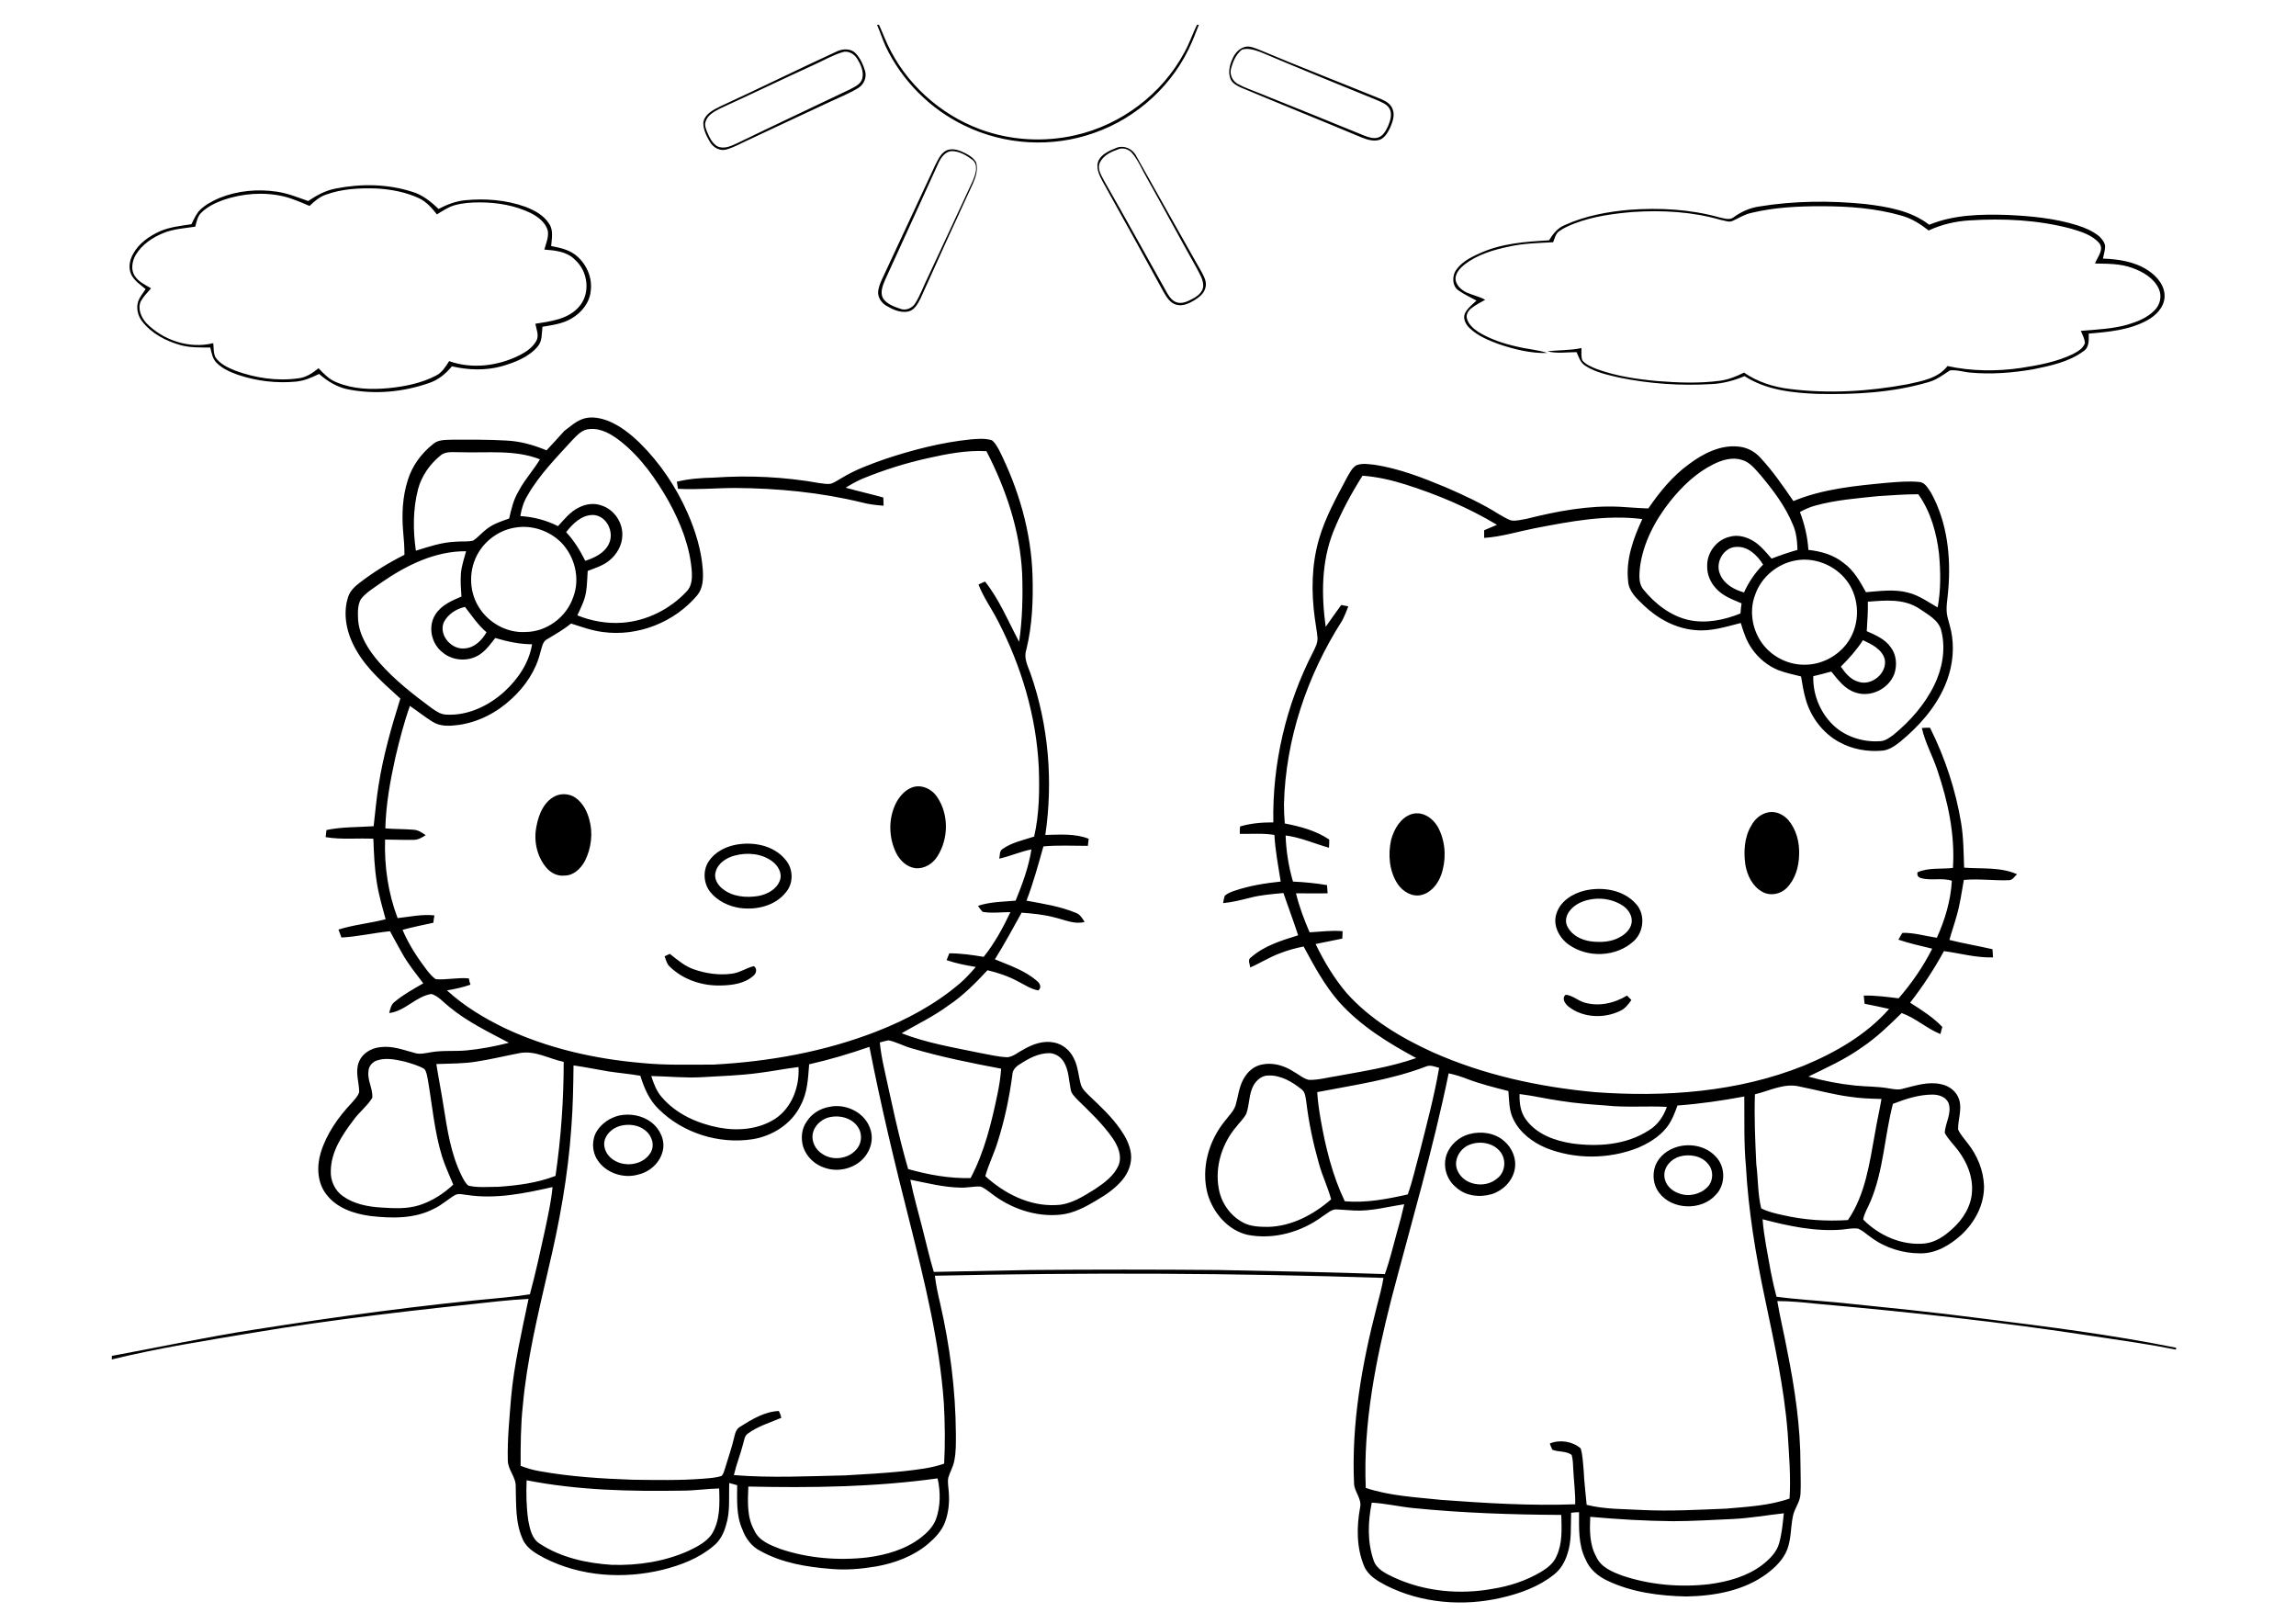 <?xml version="1.0" encoding="utf-8"?>
<!-- Generator: Adobe Illustrator 21.0.2, SVG Export Plug-In . SVG Version: 6.00 Build 0)  -->
<svg version="1.2" baseProfile="tiny" id="Layer_1" xmlns="http://www.w3.org/2000/svg" xmlns:xlink="http://www.w3.org/1999/xlink"
	 x="0px" y="0px" viewBox="0 0 841.9 595.3" overflow="scroll" xml:space="preserve">
<path d="M615.9,424c-3.1,0.9-5.9,3.8-5.6,7.3c0.2,3,2.6,5.3,5.3,6.2c3.6,1.4,7.9,0.4,10.5-2.3c2.2-2.2,2.3-6.2,0.2-8.5
	C623.9,423.7,619.5,423,615.9,424 M615.2,420.4c4.8-1.3,10.4-0.2,13.9,3.6c3.7,3.7,3.7,10.4,0,14.1c-5.3,5.9-16.1,5.5-20.8-0.9
	c-2.1-2.8-2.5-6.6-1.3-9.9C608.4,423.8,611.6,421.4,615.2,420.4 M538.8,419.7c-3.6,1.4-6.1,5.9-4.3,9.6c2.4,5.3,10.1,6.5,14.4,2.8
	c3.1-2.2,3.6-7.1,1.1-10C547.4,418.9,542.5,418.2,538.8,419.7 M538.7,415.8c4.3-1.2,9.4-0.5,12.8,2.5c3,2.5,4.7,6.6,3.9,10.5
	c-0.8,4.2-4.3,7.7-8.4,9c-4.5,1.3-9.7,0.7-13.2-2.6c-3.4-2.8-4.8-7.6-3.4-11.8C531.7,419.7,535,416.8,538.7,415.8 M227.7,412.7
	c-2.5,0.6-4.9,2.4-5.8,4.8c-0.8,2-0.2,4.4,1.2,6.1c3.8,4.6,12.2,4.3,15.4-0.9c1.7-2.7,0.6-6.3-1.8-8.2
	C234.2,412.4,230.7,412,227.7,412.7 M226.9,409c4.1-0.9,8.6-0.1,12,2.5c3.1,2.4,5.1,6.6,4.1,10.5c-1,4.3-4.7,7.6-8.9,8.6
	c-5.4,1.6-11.9-0.5-15-5.3c-2.1-3.1-2.2-7.5-0.2-10.7C220.7,411.8,223.7,409.8,226.9,409 M303.4,409.8c-2.6,0.9-4.9,3.1-5.4,5.9
	c-0.5,2.9,1.1,5.9,3.6,7.4c4,2.7,10.1,1.7,12.9-2.3c1.6-2.2,1.6-5.4,0.1-7.6C312.2,409.6,307.3,408.6,303.4,409.8 M304.1,405.8
	c5.8-1.3,12.6,1.8,14.8,7.5c1.4,3.3,0.8,7.1-1.2,10c-3.2,4.8-9.8,6.7-15.1,4.9c-3.7-1.1-6.9-4-8.1-7.8c-0.9-3-0.6-6.6,1.3-9.2
	C297.6,408.3,300.7,406.4,304.1,405.8 M574.1,364.7c2.4,0.2,4.2,1.9,6.4,2.7c5.4,1.8,11.3,0.5,16.1-2.4c0.5,0.5,1.1,1.1,1.6,1.6
	c-1.1,1.6-2.3,3.2-4.1,4c-5.9,2.9-13.7,2.6-19-1.6C573.9,368,572.5,366,574.1,364.7 M243.7,350.6c0.5-0.2,1.4-0.7,1.9-0.9
	c2.7,2.1,5.3,4.4,8.6,5.6c4.5,1.6,9.3,2.3,14,1.7c2.9-0.3,5.4-2.1,8.2-2.8c1.3,0.8,1,2.6-0.1,3.5c-3.2,2.9-7.7,3.5-11.9,3.6
	c-6.9,0.2-14-2.1-19-7.1C244.5,353.3,244.2,351.9,243.7,350.6 M584.2,329.6c-3.4,0.4-6.9,1.8-8.9,4.7c-1.1,1.6-1.5,3.7-0.5,5.5
	c1.6,3.1,5,4.8,8.4,5.3c3.7,0.5,7.8,0.3,11.1-1.7c1.9-1.1,3.7-2.9,4-5.2c0.3-2.4-1.1-4.6-3-6C592.1,330,588,329.1,584.2,329.6
	 M581.1,326.5c6.5-1.5,14.2-0.3,18.8,4.9c3.5,3.8,2.9,10.3-0.9,13.7c-6.4,5.8-16.8,6.2-23.8,1.2c-3.5-2.5-5.9-7.1-4.5-11.3
	C572.1,330.4,576.6,327.6,581.1,326.5 M269.3,313.7c-3,0.8-6.1,2.8-6.9,6c-0.7,2.3,0.7,4.7,2.5,6.1c3.6,3,8.7,3.4,13.1,2.7
	c3.3-0.6,6.8-2.4,8-5.8c0.9-2.6-0.7-5.3-2.8-6.9C279.3,312.9,274,312.4,269.3,313.7 M269.3,309.8c6.6-1.4,14.5,0,18.9,5.6
	c2.7,3.3,2.8,8.4,0,11.7c-3.9,5-10.8,6.6-16.8,5.8c-4.1-0.6-8.2-2.5-10.9-5.8c-2.6-3.2-2.9-8.1-0.5-11.5
	C262.1,312.5,265.7,310.6,269.3,309.8 M517.5,298.5c4.4-1.4,8.6,1.9,10.3,5.8c2.4,5.2,2.5,11.3,0.6,16.6c-1.2,3.2-3.6,6.3-7.1,7.2
	c-3.4,0.9-6.9-1.2-8.8-4c-3.1-4.7-3.6-10.8-2.4-16.2C511.2,303.9,513.5,299.9,517.5,298.5 M648.5,297.8c2.7-0.5,5.4,0.8,7.2,2.8
	c3,3.5,4.2,8.2,4,12.8c-0.1,4.4-1.4,9-4.6,12.2c-2.3,2.3-6.1,3-9,1.3c-3.5-2-5.4-5.9-6.1-9.8c-0.7-4.8-0.4-10.1,2.1-14.3
	C643.4,300.3,645.7,298.3,648.5,297.8 M204.2,291.6c2.3-0.8,5-0.5,7,1c2.6,1.9,4.1,4.9,4.9,7.9c1.4,5,0.7,10.5-1.6,15.1
	c-1.5,2.8-4.1,5.4-7.5,5.4c-2.5,0.3-4.9-0.9-6.5-2.7c-3.6-4.1-4.9-10-3.8-15.3C197.5,298.5,199.6,293.4,204.2,291.6 M334.4,288.7
	c3.5-1.3,7.4,0.6,9.3,3.6c4.3,6.4,4.1,15.3,0,21.7c-1.7,2.7-4.8,4.6-8,4.3c-3.2-0.4-5.7-2.8-7.1-5.6c-2.8-5.7-2.9-12.7,0-18.4
	C329.9,291.9,331.8,289.7,334.4,288.7 M635.4,556.9c-7.3,0.3-14.7,0.8-22,0.8c-10.1-0.1-20.2-0.7-30.3-1.6
	c-0.2,4.9-0.3,10.1,2.2,14.6c1.7,3.9,5.9,5.6,9.7,7c10.2,3.4,21.1,4.3,31.7,3.1c6.8-0.9,13.8-2.8,19.4-7c2.7-2.1,5.4-4.7,6.3-8.1
	c1-3.6,1.3-7.2,1.7-10.9C647.8,555.5,641.6,556.6,635.4,556.9 M503,550.9c-1.4,7-1.7,14.4,0.7,21.2c1.1,3.3,4.5,4.8,7.4,6.2
	c11.2,5.2,24.1,6.4,36.2,4.2c6.3-1,12.4-3,17.9-6.3c2.3-1.4,4.6-3.2,5.6-5.8c2.2-4.7,1.8-10,1.7-15c-18.1-0.1-36.2-0.7-54.2-2.5
	C513.2,552.4,508.2,551.2,503,550.9 M193.1,542.7c-0.2,4.9-0.1,9.8,0.6,14.7c0.6,3.1,1.3,6.8,4.3,8.6c7.8,5.1,17.2,7.1,26.3,7.7
	c9.6,0.3,19.4-1.2,28.1-5.1c3.1-1.5,6.4-3.1,8.5-6c3.2-5,3-11.2,2.8-16.9c-4.5,0.1-9,0.8-13.6,0.8
	C231.1,546.8,211.9,546.4,193.1,542.7 M274.4,545c-0.2,5.3-0.6,11,2.1,15.9c1.7,4,6,5.6,9.7,7c10.1,3.4,21.1,4.3,31.7,3.1
	c7-0.9,14.1-2.9,19.8-7.3c2.3-1.8,4.4-3.9,5.5-6.7c1.7-4.8,1.7-10.1,0.6-15C320.8,545.2,297.5,545.5,274.4,545 M694.1,404.7
	c-3.1,11.8-3.4,24.3-8.2,35.7c-0.9,2.2-2.3,4.3-2.7,6.7c5.8,5.9,14.2,9.6,22.5,8.8c3.9-0.4,7.3-2.7,10.1-5.3c4-3.5,7.1-8.5,7.3-13.9
	c0.3-5.4-1.8-10.5-5-14.8c-1.6-2.2-3.7-4.1-5-6.6c0.2-3.7,2.7-7.2,1.4-10.9c-1-2.3-3.6-3.1-5.9-3.1
	C703.6,401.3,698.7,402.9,694.1,404.7 M557.2,401.1c-0.1,3.2,0.3,6.6,2.3,9.3c3.9,5.4,10.5,7.8,16.9,8.8c9.5,1.3,19.9,0.6,28.2-4.8
	c3.2-1.9,5.4-5.1,6.6-8.6c-7.4-0.4-14.9,0.3-22.3-0.5c-5.6-0.4-11.1-0.8-16.7-1.7C567.2,402.9,562.2,401.7,557.2,401.1 M643.5,401.2
	c-0.3,8.5,0.1,17.1,0.5,25.6c0.7,5.4,0.5,10.9,1.8,16.2c2.5,1.3,5.3,1.9,8,2.5c7.8,1.8,15.9,2.3,23.8,1.8c6.4-9.3,7.9-20.8,9.9-31.7
	c0.7-4.3,1.7-8.5,2.4-12.7c-3.9-0.1-7.7-0.2-11.5-0.8c-6.2-0.8-12.2-2.5-18.3-3.7C654.4,396.9,648.9,399.9,643.5,401.2 M459.6,398
	c-1.7,3.2-1.4,6.9-2.6,10.3c-0.9,1.8-2.4,3.1-3.6,4.7c-5.3,6.2-8,14.7-6.5,22.8c0.9,5.2,4.2,9.9,8.9,12.4c2.8,1.5,6.1,1.6,9.2,1.6
	c8.6-0.2,16.7-4.5,23.1-10.1c-1.2-4.5-3.3-8.7-4.5-13.2c-2.1-7.4-3.7-14.9-4.6-22.5c-0.3-1.6-0.3-3.5-1.7-4.6
	c-3.5-2.8-7.7-5.3-12.3-5.1C462.7,394.3,460.7,396,459.6,398 M531.2,393.5c-5.7,27.7-13.7,54.9-20.9,82.3
	c-5.8,22.7-10.5,46.1-9.5,69.7c9,3,18.5,3.4,27.8,4.4c16.3,1.2,32.7,2.2,49,1.6c0.1-4.2-0.5-8.4-0.7-12.6c-0.1-1.9-0.1-3.7-0.6-5.5
	c-2-1.5-4.8-1-7.1-1.9c-0.3-0.8-0.7-1.5-0.9-2.3c3.7-1.5,8.3-0.8,11.3,1.8c0.8,2.6,0.8,5.3,1.1,8c0.2,4.3,0.7,8.5,1.1,12.7
	c6.7,1.7,13.6,1.5,20.4,1.9c10.3,0.5,20.6-0.1,30.8-0.5c7.8-0.7,15.8-1.1,23.2-3.7c0.5-8.1-0.2-16.1-0.7-24.2
	c-1.3-16.5-4.9-32.8-8.3-49c-3.4-16-6.1-32.3-7-48.6c-0.8-8.5-0.5-17.1-0.6-25.6c-8.1,1.5-16.2,2.7-24.5,3.3c-1,2.8-2.1,5.7-4,8.1
	c-2.8,3.5-6.7,5.8-10.7,7.5c-10.6,4.1-22.8,4.2-33.4,0c-5-2.1-9.7-5.6-12.1-10.6c-1.6-3.2-1.5-6.8-1.8-10.3
	c-5.1-1.3-10.3-2.6-15.3-4.5C535.8,394.7,533.5,394,531.2,393.5 M278,393.4c-6.7,0.9-13.5,1.1-20.3,1.5c-6.3,0.4-12.6-0.3-18.9-0.4
	c0.9,2.8,2,5.7,4,7.9c5.3,6.1,13,9.5,20.8,11c6.9,1.3,14.5,0.7,20.6-3.2c6.2-4.1,9-11.8,8.6-19C287.8,391.8,282.9,392.8,278,393.4
	 M522.9,391c-12.8,4.9-26.5,6.8-39.9,9.4c0.2,3.4,0.7,6.8,1.3,10.2c1.8,10.2,4.3,20.4,8.8,29.8c7.8,0.7,15.5-0.8,23.1-2.5
	c1.8-5,2.9-10.2,4.3-15.2c2.6-10.3,5.4-20.7,7.2-31.2C526.2,391.1,524.5,390.3,522.9,391 M138.5,388.7c-1.9,0.5-3.4,2.2-3.4,4.2
	c-0.4,3.3,1.7,6.3,1.4,9.6c-1.9,3.1-4.9,5.3-7,8.3c-4.1,5.4-8.1,11.5-8.2,18.4c-0.2,3.6,1.5,7.3,4.4,9.3c4,2.9,9.1,3.9,14,4.2
	c4.7,0.3,9.6,0.6,14.2-0.9c4.6-1.5,8.8-4.2,12.3-7.5c-1.4-3.4-3-6.8-4.1-10.3c-2.8-9.1-3.6-18.7-5.2-28.1c-0.3-1.3-0.4-2.9-1.3-4
	c-2.2-1.3-4.8-2-7.2-2.7C145.2,388.5,141.8,387.7,138.5,388.7 M373.9,390.2c-1.5,0.9-2.7,2.2-2.7,4c-1.1,8.2-2.8,16.3-5.3,24.2
	c-1.3,4.4-3.4,8.4-4.6,12.8c7,6.4,16.2,11.1,25.9,10.6c5.4-0.1,10-3.2,14.4-5.9c3.4-2.3,7-4.9,8.6-8.8c1.3-3.4-0.3-7-2.2-9.8
	c-3.7-5.3-8.4-9.7-13-14.2c-1-1.1-2.2-2.2-2.4-3.7c-0.7-3.4-0.7-7.2-2.6-10.2c-1.1-1.8-3.1-3-5.2-3.1
	C380.7,386.1,377.1,388.1,373.9,390.2 M174.7,389.2c-4.8,0.8-9.8,0.7-14.7,0.9c0.8,5.1,1.8,10.1,2.6,15.2c1.4,8.8,2.7,17.8,6.7,25.8
	c0.7,1.3,1.3,2.7,2.5,3.6c3.6,0.8,7.3,0.4,11,0.4c7.1-0.5,14.2-1.4,20.9-4c2-13.8,3-27.8,3-41.8c-5.4-1.1-10.5-4.3-16.2-3.2
	C185.2,387.1,180,388.4,174.7,389.2 M296.7,390.2c-0.4,5.1-0.6,10.4-3.1,15c-3.3,6.9-10.5,11.4-17.9,12.5
	c-12.2,1.8-25.3-2.3-34.1-11c-3.5-3.3-5.4-7.8-6.8-12.3c-3.9-0.7-7.8-1-11.7-1.6c-4.3-0.7-8.5-1.6-12.8-2.2
	c-0.1,7.6-0.2,15.1-0.8,22.7c-1.2,17.7-4.4,35.1-8.5,52.3c-3.8,16.5-7.8,33-9.3,49.8c-0.8,7.3-0.8,14.7-0.8,22
	c2.3,0.9,4.7,1.6,7.2,2c11.2,2,22.5,2.7,33.8,3.1c8.7,0.1,17.5,0.3,26.2-0.4c2.2-0.2,4.4-0.3,6.5-1c0.7-0.7,0.9-1.7,1.2-2.6
	c1.1-3.7,2.4-7.3,3.3-11.1c0.4-1.6,0.7-3.5,2.4-4.4c4.3-2.7,8.9-5.5,14.1-5.7c0.4,0.8,0.7,1.6,0.9,2.5c-4.2,1.8-8.7,3.1-12.3,5.8
	c-1.2,0.8-1.3,2.4-1.7,3.7c-1,3.9-2.5,7.6-3.4,11.5c13.6,1.1,27.3,0.4,40.9,0.1c7.1-0.4,14.1-0.8,21.1-1.5
	c5.1-0.6,10.3-1.1,15.1-2.8c0.4-7.3,0.3-14.7-0.1-22.1c-1.6-22.6-7.1-44.8-12.6-66.7c-5.4-21.2-10.5-42.5-14.7-64
	C311.6,386.3,304.2,388.5,296.7,390.2 M322.6,382.2c0.3,2.9,0.8,5.8,1.4,8.6c2.8,12.7,5.4,25.4,9,37.8c7.4,2.1,15.2,3.5,22.9,3.3
	c5.1-9.6,7.7-20.4,9.9-31c0.6-3,1.1-6,1.3-9.1c-11.1-2.1-22.1-4.3-32.9-7.5c-2.9-0.8-5.5-2.3-8.4-2.9
	C324.7,381.6,323.6,381.9,322.6,382.2 M683.1,234.7c-2.3,3.6-5.1,6.7-8.1,9.7c1.6,2.3,3.5,4.7,6.3,5.5c4.9,1.8,10.8-3.1,9.8-8.2
	C690.1,238,686.3,236.2,683.1,234.7 M162.7,228.2c-1.9,4.8,3,10.2,7.9,9.5c3.5-0.3,6.1-3,7.8-5.9c-3.1-2.6-5.4-6.1-7.9-9.3
	C167.3,223.2,164.2,225.2,162.7,228.2 M684.9,220.6c0.1,3.6-0.2,7.2-0.4,10.8c3.2,1.4,6.7,2.9,8.8,5.9c2.1,2.7,2.4,6.6,1.3,9.8
	c-2.1,5.5-8.7,8.7-14.2,6.8c-3.9-1.2-6.4-4.6-8.9-7.7c-2.2,0.6-4.4,1.2-6.6,1.7c-0.2,6.1,2.1,12.3,6.2,16.8c4.6,5.2,11.9,7.6,18.7,7
	c1.7-0.2,3.1-1.3,4.5-2.3c6.1-5,11.5-11.1,15-18.3c2.9-6,4.2-13,2.6-19.6c-0.8-4.1-5-6.2-8.2-8.4
	C698.1,219.4,691.2,220.1,684.9,220.6 M658.3,205.5c-6.6,1.2-12.5,6.1-14.7,12.5c-2.4,6.2-1,13.6,3.2,18.7c3.6,4.4,9.3,7.1,15,7
	c5.9,0,11.6-2.9,15.2-7.5c4.8-6.1,5.2-15.2,1.2-21.8C674.2,207.8,665.9,204,658.3,205.5 M139.8,213.6c-2.6,1.9-5.5,3.5-7.5,6.1
	c-1.2,2.2-1.1,4.9-1,7.4c0.4,6,3.9,11.3,7.7,15.7c5.7,6.5,12.5,11.8,19.4,16.9c1.6,1.1,3.3,2.3,5.4,2.3c7.9,0.4,15.5-3.3,21.2-8.5
	c5-4.6,9-10.5,10.1-17.3c-4.6,0-9.1-1-13.5-2.3c-1.5,1.9-2.9,3.9-4.8,5.4c-4.1,3.4-10.5,3.3-14.5-0.1c-4.2-3.2-5.5-9.6-2.6-14
	c2.2-3.4,6-5,9.5-6.5c-0.2-2.8-0.4-5.5-0.2-8.3c0.2-2.9,1.2-5.6,1.9-8.3C159.5,202,148.9,207.3,139.8,213.6 M630.7,210.5
	c1.5,3.7,5.2,5.7,8.8,6.7c1.7-3.8,4.1-7.3,7-10.2c-2.1-3.4-5.5-6.7-9.7-6.5C632.1,200.5,628.8,206.2,630.7,210.5 M189.1,193.4
	c-5.6,0.8-10.7,4.3-13.6,9.1c-3.6,5.9-3.7,13.8-0.1,19.8c3.5,5.9,10.3,9.8,17.2,9.4c7.8,0,15.1-5.4,17.6-12.8
	c2.6-6.8,0.6-14.9-4.5-20.1C201.4,194.6,195.1,192.4,189.1,193.4 M207.6,195.1c2.9,3.1,5.1,6.7,7,10.5c3.4-1.1,7.1-2.8,8.7-6.3
	c2-4.2-0.8-10.2-5.7-10.5C213.3,188.7,210,192,207.6,195.1 M688.6,181.9c-7.7,0.8-15.6,1.4-23.1,3.5c-1.9,0.5-3.8,1.4-5.5,2.3
	c1.7,4.5,2.8,9.1,3.1,13.9c4.6,0.5,9.2,1.8,12.8,4.7c3.8,2.7,6.1,6.8,8.3,10.8c5.2-0.4,10.5-1.2,15.6,0.2c3.9,1,7.2,3.4,10.7,5.4
	c1.2-6.5,1.1-13.1,0.5-19.7c-0.9-7.7-3.1-15.5-7.6-21.8C698.3,181.2,693.4,181.6,688.6,181.9 M628.3,170.2
	c-6.3,3.1-11.5,8.1-15.9,13.6c-5.6,7.1-10,15.4-11.1,24.5c-0.2,2.6-0.5,5.5,1.2,7.7c4.3,5.3,10,9.8,16.7,11.3c6.4,1.4,13.1,0,19-2.4
	c0.1-1.2,0.2-2.5,0.4-3.7c-3.3-1.4-6.9-2.7-9.3-5.4c-2.1-2.2-3.4-5.2-3.3-8.2c-0.2-4.9,3.4-9.7,8.2-10.8c3-0.9,6.2,0,8.8,1.6
	c2.6,1.6,4.6,4.1,6.6,6.4c3.1-1.2,6.3-2.3,9.5-3.2c-0.1-3.2-0.4-6.4-1.7-9.3c-2.8-6.8-7.3-12.7-12-18.3c-1.9-2.1-3.8-4.6-6.7-5.4
	C635.2,167.5,631.5,168.6,628.3,170.2 M161.4,167.1c-3.8,3.1-6.8,7.4-8.1,12.2c-1.9,7.4-1.9,15.1-0.8,22.6c4.8-1.5,9.5-3.1,14.6-3.3
	c2.1-0.2,4.3,0.1,6.4-0.4c1.8-1.2,3.2-2.9,4.9-4.2c2.4-1.9,5.4-2.9,8.3-3.9c0.8-3.5,1.6-7,3.5-10.1c2.2-4.2,5.4-7.6,7.8-11.6
	c-9.2-3.6-19.2-2.3-28.8-2.6C166.5,165.9,163.5,165.2,161.4,167.1 M210,161.2c-5.9,6.5-12.2,12.8-16.6,20.5
	c-1.4,2.3-2.2,4.9-2.6,7.5c4.8,0.3,9.5,1.5,13.8,3.7c2.3-2.5,4.5-5.3,7.6-6.8c2.6-1.4,5.8-1.8,8.6-0.7c4.4,1.5,7.5,6.1,7.4,10.7
	c0,3.7-2,7.2-4.9,9.5c-2.3,1.8-5.1,2.7-7.8,3.7c-0.2,2.6-0.2,5.2-0.6,7.7c-0.5,3.1-1.9,5.8-3.2,8.6c5.2,2.1,10.8,3.1,16.4,2.7
	c9-0.6,17.7-5,23.8-11.6c1.7-1.8,1.9-4.5,1.8-6.8c-0.6-9.3-4.1-18.1-8.5-26.1c-4.6-8.1-10.1-16-17.5-21.9c-3.3-2.6-7.2-5-11.5-4.6
	C213.5,157.4,211.7,159.5,210,161.2 M214.3,153.4c2.9-0.8,6-0.1,8.7,0.9c4.4,1.8,8.2,4.8,11.6,8.1c7.4,7.3,13.3,16.1,17.5,25.6
	c2.9,6.6,5.1,13.7,5.6,20.9c0.2,3.2,0.1,6.7-2,9.3c-8.3,9.9-21.8,15.3-34.7,13.5c-4-0.5-7.8-1.9-11.6-3.1c-2.7,2.2-5.7,3.9-8.7,5.7
	c-1.9,0.9-2,3.3-2.6,5c-1.6,6.5-5.5,12.3-10.4,16.8c-5.4,5.1-12.3,8.7-19.7,9.7c-3.2,0.4-6.6,0.6-9.4-1.2c-2.9-1.8-5.5-3.9-8.3-5.8
	c-2.2,6.2-3.8,12.5-5.3,18.8c-1.9,8.6-3.5,17.3-3.7,26.1c3.5,0.3,6.9,0.2,10.4,0.5c1.7,0.1,3.1,1.1,4.4,2c-1.3,0.8-2.7,1.7-4.3,1.7
	c-3.5,0.1-7-0.1-10.6-0.1c-0.3,9.8,1.1,19.6,4.6,28.8c4.5-0.5,9-1.5,13.5-1c-0.2,0.9-0.3,1.8-0.4,2.7c-3.8,0.8-7.6,1.6-11.3,2.6
	c2.3,5.4,5.5,10.3,9.1,15c0.9,1.1,1.9,2.3,3.1,3.1c4,0.3,8-0.7,12.1-0.3c0.1,0.6,0.4,1.7,0.6,2.3c-2.8,1-5.7,1.6-8.6,2.1
	c6.2,5.7,13.5,10.1,21.1,13.8c15.7,7.4,32.9,11.3,50.2,12.8c8.8,0.9,17.7,0.6,26.5,0.6c20.3-1.1,40.6-4.7,59.6-12.1
	c11.1-4.3,21.7-10,30.7-17.7c2.1-1.8,4-3.9,5.8-6c-3.6-0.6-7.3-1.3-10.7-2.5c0.3-0.8,0.7-1.7,1-2.5c4.2,0,8.4,0.6,12.6,1.3
	c4-5,7.1-10.7,9.8-16.4c-3.4,0-6.8,0.5-10.2-0.1c-0.6-0.7-1.2-1.4-1.7-2.2c4.5-1.5,9.2-1.5,13.8-1.9c2.5-6.1,4.8-12.3,5.8-18.8
	c-4,0.8-7.8,2.5-11.8,3.4c0.3-1.2,0-2.9,1.3-3.6c3.4-2.4,7.6-3.2,11.5-4.5c1.9-8.3,2-16.9,1.7-25.4c-0.9-18.7-6.4-37.1-15-53.7
	c-2.3-4.5-5.3-8.6-7.1-13.3c0.8-0.4,1.6-0.8,2.4-1.1c5.3,6.7,8.5,14.6,12.5,22.1c1.2-8.3,1.4-16.7,1.1-25.1
	c-0.8-15.7-5.9-30.9-13.1-44.8c-7.3-0.4-14.5,1-21.6,2.6c-8.1,1.8-16,4.3-23.6,7.4c-2.2,0.9-4.3,2.1-6.4,3.4
	c4.6,1.3,9.2,2.3,13.8,3.6c0,1,0.1,2,0.1,3c-2.7-0.2-5.4-0.5-8-1.2c-15.2-3.7-30.8-5.2-46.4-5.3c-7,0-14,0.7-21,0.3
	c-0.1-0.6-0.3-1.9-0.4-2.6c4.4-1.1,9-1.4,13.5-1.5c12.9-0.9,25.9-0.3,38.7,2c1.5,0.2,3,0.5,4.4,0.2c1.4-0.5,2.6-1.4,3.9-2.1
	c4.9-3,10.4-5,15.8-6.9c10.2-3.4,20.7-6.1,31.3-7.2c2.6-0.2,5.3-0.5,7.9,0.3c1.2,0.9,1.9,2.3,2.6,3.5c7.2,14.3,11.8,30,12.3,46
	c0.3,9.2-0.1,18.5-2.3,27.4c-1,3,0.6,5.9,1.6,8.7c6.6,18.9,8.3,39.4,5.4,59.1c5.3-0.1,10.8-0.6,15.9,1.4c-0.1,0.7-0.2,1.9-0.3,2.6
	c-5.4,0-10.9-0.3-16.3,0.2c-1.9,6.7-3.7,13.4-6.2,19.9c6.1,1.1,12.4,2.1,18.2,4.5c1.5,0.6,2.3,2,3.1,3.3c-3.7,1-7.3-0.8-10.8-1.6
	c-4-1.1-8.2-1.5-12.3-1.8c-3.2,5.8-6.3,11.5-9.8,17.1c5.3,2.2,11.1,4.1,15.5,8c1.1,0.8,1.7,2.5,0.4,3.4c-2.8-0.5-5.2-2.2-7.8-3.5
	c-3.4-1.8-7.1-3-10.8-3.9c-4.4,4.7-8.9,9.3-14.3,12.9c-5.4,4-11.5,6.9-17.2,10.2c9.2,3.6,19,5.2,28.6,7.2c3.4,0.6,6.8,1.5,10.3,1.6
	c2.2-0.3,3.9-1.9,5.9-2.9c3.3-1.9,7.2-3.3,11.1-2.5c3.1,0.6,5.8,2.8,7.2,5.7c1.6,3,1.7,6.4,2.6,9.6c0.5,1.8,1.9,3,3.2,4.3
	c4,3.8,8.1,7.6,11.3,12.2c1.9,2.7,3.5,5.7,3.9,9c0.4,3.4-0.9,6.8-3,9.4c-2.6,3.2-6.1,5.6-9.7,7.7c-4,2.4-8.3,4.7-13,5.2
	c-9.2,1-18.6-2.3-25.8-8c-1.2-0.8-2.3-1.9-3.8-2.3c-2.4-0.1-4.8,0.5-7.2,0.4c-6.2-0.1-12.3-1.7-18.4-2.9c1.2,6,2.9,11.8,4.4,17.7
	c1.4,5.4,2.6,10.8,4.2,16.1c11.8-0.2,23.6-0.5,35.4-0.7c23-0.2,45.9-0.2,68.9,0c20.4,0.4,40.8,0.8,61.1,1.5c1.8-5,3-10.1,4.4-15.2
	c1-3.4,1.9-6.9,2.7-10.4c-6.1,0.9-12.1,2.6-18.3,2.3c-2.1-0.1-4.2-0.3-6.3-0.4c-2.1-0.2-3.6,1.5-5.3,2.5c-7.8,5.8-18,8.7-27.6,6.8
	c-7.2-1.7-12.6-8.1-14.6-15c-2.5-9.3,0.4-19.5,6.4-26.8c1.4-1.9,3.2-3.5,3.9-5.8c0.9-3.1,1.2-6.5,2.8-9.4c1.4-2.6,3.7-4.8,6.7-5.4
	c4-0.9,8.2,0.3,11.6,2.5c1.9,1,3.6,2.6,5.7,3.1c3.5,0.1,6.9-0.9,10.3-1.4c9.8-1.8,19.7-3.3,29.1-6.6c-10.4-5.6-20.6-11.9-28.5-20.8
	c-5.2-6-9-13.1-12.8-20.1c-3,0.6-5.9,1.4-8.7,2.5c-3.8,1.4-7.2,3.6-10.9,5.2c0-1.2-1.1-2.8,0.3-3.7c4.9-4.3,11.2-6.2,17.3-8.1
	c-1.7-5.2-3.6-10.3-5.4-15.5c-4.2,0.4-8.4,0.7-12.5,1.8c-3.2,0.8-6.3,1.6-9.6,1.9c0.1-0.9,0.3-1.8,0.6-2.7c1-0.9,2.3-1.4,3.5-1.8
	c5.5-1.9,11.3-2.8,17-3.4c-0.9-5.7-2-11.4-2.3-17.1c-4.2-0.7-8.5-0.3-12.7-0.4c0-0.7,0-2,0.1-2.7c4-1.2,8.1-1.5,12.2-1.5
	c-0.4-21.6,4.7-43.3,14.6-62.5c0.8-1.6,1.7-3.3,1.6-5.2c-0.2-2.4-0.7-4.8-1-7.2c-1.3-9.6-1.2-19.4,1.5-28.8
	c2.3-8.1,6.5-15.5,10.4-22.9c0.9-1.5,1.7-3.3,3.3-4.3c2.2-0.9,4.6-0.4,6.8-0.2c9,1.4,17.5,4.7,25.9,8.2c6.7,2.9,13.4,6,19.6,9.9
	c1.5,0.8,2.9,1.8,4.5,2.3c1.9,0.3,3.8-0.3,5.7-0.6c11.2-2.8,22.7-5,34.3-4.4c3.4,0.2,6.8,0.5,10.3,0.6c4.2-6.1,8.9-11.9,15-16.3
	c5.1-3.8,11.3-7,17.8-6.4c3.1,0.2,6.1,1.7,8.2,4c4.6,4.9,8.4,10.5,12.2,16c10.9-4.5,22.7-5.6,34.3-6.7c3.9-0.3,7.9-0.7,11.8-0.3
	c2.2,0.1,3.3,2.4,4.4,4c5.9,10.7,7.3,23.3,6.3,35.4c-0.2,3.4-1.1,6.8-0.3,10.1c0.6,2.4,1.4,4.8,1.7,7.3c0.8,6-0.2,12.2-2.6,17.8
	c-3.5,8.2-9.6,15-16.4,20.6c-1.9,1.5-4.1,3.1-6.6,3.3c-5.4,0.5-11.1-0.5-15.9-3.2c-6-3.3-10.4-9.2-12.2-15.7
	c-0.8-2.7-1.2-5.5-1.7-8.3c-2.8-0.7-5.6-1.3-8.3-2.3c-3.9-1.6-7.2-4.3-9.6-7.7c-2.1-2.9-3.2-6.3-4.2-9.6c-5.5,1.4-11.1,3.2-16.8,2.6
	c-7.1-0.6-13.7-4.2-18.8-9.1c-2.5-2.4-5.5-5.1-5.7-8.8c-0.9-8,1.9-15.7,5.2-22.8c-13.3-1.7-26.6,0.9-39.6,3.4
	c-6.1,1.2-12.1,3.1-18.4,3.5c0-0.9,0-1.9,0-2.8c1.6-0.7,3.1-1.3,4.7-2c-10.5-6.3-21.9-11.1-33.6-14.8c-5.1-1.6-10.3-2.8-15.7-3.2
	c-4.1,6.5-7.8,13.3-10.7,20.5c-4.4,11.1-4.4,23.3-2.8,34.9c1.9-2.7,3.8-5.4,5.7-8c0.7,0.1,2,0.4,2.6,0.5c-0.7,1.8-1.4,3.6-2.3,5.3
	c-12.8,20-20.7,43.4-21.3,67.2c0,2.4,0.1,4.8,0.3,7.1c5.7,1.1,11.4,2.6,16.3,5.9c0,1,0,2-0.1,3c-5.3-1.5-10.4-3.8-15.9-4.5
	c0.2,5.7,1.1,11.4,2.7,16.9c4.2,0.2,8.4,0.6,12.5,1.3c0.1,1,0.1,2,0.2,3c-3.9,0.1-7.7,0-11.6,0c1.2,4.9,3,9.7,5,14.3
	c4-0.2,8.1-0.8,12.1-0.4c0,0.7-0.1,2-0.1,2.7c-3.3,0.7-6.5,1.3-9.8,2c3.1,6.4,6.8,12.6,11.4,18c8.6,9.6,19.8,16.3,31.4,21.6
	c18.8,8.4,39.1,12.8,59.6,14.7c25.8,1.9,52.4,0,76.6-9.7c11.6-4.8,22.9-11.3,31.3-20.8c-3-0.7-6-1.3-9-1.9c-0.1-1-0.2-2-0.3-3
	c4.3-0.1,8.5,0.5,12.8,1c4.8-5.6,9-11.6,12.3-18.2c-4.1-1-8.3-1.9-12.4-3.3c0.5-0.8,0.9-1.7,1.5-2.5c4.3-0.1,8.4,1.2,12.6,1.8
	c3-6.6,5.1-13.7,5.5-20.9c-3.7-1.2-7.7,0.1-11.4-1c-1-0.3-1.4-1-1.2-2.1c4-1.8,8.7-1.1,13-1.6c0.8-12.2-1.8-24.3-5.7-35.8
	c-1.7-5.2-4.5-10.1-5.7-15.5c1-0.1,2-0.1,3-0.1c5.5,11,9.4,22.8,11.4,34.9c0.9,5.4,0.9,10.9,1.1,16.4c6.5,0.5,13.3-0.3,19.4,2.4
	c-0.9,0.8-1.6,2.2-3,2.2c-5.5,0.2-11-0.6-16.5-0.1c-0.8,4.5-1.4,9-2.7,13.4c-0.8,2.9-1.8,5.7-2.6,8.6c5.2,1.3,10.6,2.2,15.8,3.4
	c0.1,1,0.1,2,0.2,3c-6.1,0.2-12-1.5-18-2.3c-3.6,6.6-7.8,13-12.4,18.9c4.2,2.7,8.4,5.3,11.8,8.9c-0.2,0.6-0.5,1.9-0.7,2.6
	c-5-2-9.1-5.9-14.2-7.7c-4.6,4.5-9.2,9-14.6,12.6c-6.1,4.4-12.9,7.4-19.6,10.7c5.7,1.6,11.4,2.7,17.3,3.3c4,0.4,8.1,0.3,12.1,1
	c1.8,0.3,3.6,0.7,5.4,0.1c4.5-1.1,9.2-2.7,13.9-1.6c3,0.6,5.7,2.7,6.6,5.7c1.1,3.6-0.5,7.3-0.4,10.9c0.8,1.8,2.2,3.3,3.4,4.9
	c3.6,4.5,5.9,10,6.1,15.8c0.1,6.9-3.4,13.4-8.4,18c-4.1,3.7-9.3,6.8-15,6.7c-6.4,0-12.9-2-18.1-5.9c-1.6-1.1-3-2.5-4.8-3.2
	c-2-0.2-3.9,0.2-5.8,0.4c-9.8,0.8-19.6-1.3-29.1-3.8c0.5,6.5,1.9,12.8,3,19.2c0.6,3.1,1.3,6.2,2.1,9.2c7.4,1,14.9,1.4,22.3,2.1
	c17.5,1.8,34.9,3.5,52.4,5.8c24,3,48.1,6,71.8,10.8v0.7c-10-2-20.1-3.4-30.1-4.9c-33.7-5.2-67.6-8.9-101.6-11.9
	c-4.8-0.5-9.6-1-14.5-1c1,6,2.5,12,3.6,18c2.8,13.9,4.9,27.9,4.9,42.1c0,3.5,0.2,7.1,0,10.6c-0.1,3-2.3,5.4-2.8,8.3
	c-0.8,3.9-0.6,8.1-2,11.9c-1.4,3.8-4.4,6.7-7.6,9.1c-8.4,6.2-19.1,8.1-29.4,8.3c-9.8-0.2-19.9-1.5-28.8-5.7
	c-3.5-1.6-6.7-4.2-8.2-7.9c-2.7-5.3-2.4-11.5-2.4-17.3c-1,0-1.9,0.1-2.9,0.2c-0.2,5.1,0.3,10.3-1.4,15.2c-0.9,2.8-2.4,5.5-4.8,7.4
	c-5.6,4.5-12.5,7-19.5,8.6c-14,3.2-29.2,2-42.1-4.5c-3.2-1.7-6.6-3.6-8.1-7.1c-2.8-6.7-2.8-14.3-1.5-21.4c0.8-3.3-2.1-5.8-2.2-8.9
	c-1-22,2.9-43.9,8.4-65.1c0.9-3.4,1.8-6.8,2.4-10.3c-54.8-1.8-109.7-2-164.5-0.8c0.4,3.4,1.1,6.7,1.9,10c3.6,15.7,5.7,31.8,5.8,48
	c0,3.3,0.1,6.6-0.6,9.9c-0.4,2.2-1.6,4.1-2.2,6.2c-0.3,1.8,0.1,3.5,0.2,5.3c0.3,3.7-0.1,7.5-1.4,11c-1.2,3.2-3.7,5.8-6.3,8
	c-5.4,4.5-12.2,7-19,8.2c-5.4,0.9-10.9,1.4-16.4,0.9c-9-0.7-18.1-2.2-26-6.6c-3.2-1.6-5.4-4.6-6.6-7.9c-2.3-5.1-1.9-10.8-1.9-16.2
	c-1-0.3-1.9-0.5-2.9-0.8c-0.2,5.2,0.4,10.5-1.2,15.5c-0.8,2.9-2.2,5.7-4.6,7.6c-5.3,4.5-11.9,7-18.6,8.7
	c-14.4,3.5-30.1,2.5-43.4-4.3c-3-1.6-6.3-3.4-7.8-6.6c-2.9-6.1-2.5-13-2.7-19.5c0.2-3.5-2.9-6.2-2.9-9.7c-0.2-7.7,0.6-15.4,1.2-23
	c1.1-12.2,3.9-24.2,6.4-36.2c-3.8,0.2-7.5,0.5-11.3,0.9c-30,3.2-60,6.5-89.7,11.5c-17.3,2.9-34.7,5.6-51.8,9.8v-1.3
	c17.3-3.2,34.6-6.9,52-9.6c30.5-4.8,61.1-9,91.9-11.8c3.1-0.3,6.3-0.7,9.4-1.2c2.1-7.8,3.8-15.6,5.5-23.4c1.1-5.3,2.3-10.5,2.8-15.9
	c-10.2,2.3-20.8,4.5-31.3,2.9c-1.5-0.1-3-0.7-4.4,0c-2.6,1.5-4.9,3.7-7.7,5c-7.2,3.8-15.6,3.6-23.4,2.7c-6-0.8-12.4-2.9-16.2-8
	c-3.3-4.3-3.5-10.2-2-15.2c2.1-6.9,6.4-13,11.3-18.2c1-1.2,2.3-2.4,2.8-4c0-3.6-1.5-7.2-0.2-10.8c1.2-3.4,4.6-5.4,8-5.7
	c4.4-0.6,8.6,1.1,12.8,2.2c1.8,0.5,3.7,0,5.5-0.3c4.4-0.8,8.8-0.3,13.2-0.7c5.3-0.5,10.5-1.5,15.6-2.8c-7.5-4-15.3-7.7-21.9-13.2
	c-2.1-1.6-3.9-3.9-6.5-4.7c-5.8,0.9-9.6,6.3-15.5,7c0.4-1.5,0.7-3.2,2-4.1c3.2-2.7,6.9-4.7,10.5-6.8c-2.7-3.6-5.6-7.1-7.8-11.1
	c-1.5-2.6-2.9-5.3-4.4-8c-6,0.6-11.8,2-17.8,2.3c-0.4-1-0.7-1.9-1.1-2.9c5.6-1.8,11.6-2.3,17.3-3.8c-1.2-4.4-2.5-8.8-3.2-13.3
	c-0.9-5.4-1.1-10.8-1.3-16.2c-5.8-0.3-11.7,0.4-17.5-0.6c0.1-0.6,0.2-1.9,0.3-2.6c5.7-1.2,11.5-1,17.3-1.4c0.6-5,1-10,1.8-14.9
	c1.7-10.9,4.7-21.4,8-31.9c-5.9-5.4-12.2-10.7-16.2-17.8c-3.4-5.8-5.1-13.1-2.9-19.6c0.7-2.1,2.4-3.7,4.1-5
	c5.2-4,10.7-7.4,16.5-10.3c0-2.9-0.2-5.8-0.5-8.8c-0.5-6.2-0.2-12.5,1.7-18.5c1.6-5.3,5-9.9,9.3-13.3c1.9-1.7,4.6-1.5,7-1.6
	c6.6,0,13.2-0.1,19.7,0.3c5.1,0.2,10.1,1.6,14.9,3.6c2.2-2.3,4.3-4.7,6.5-7.1C209.2,156.3,211.4,154.2,214.3,153.4 M645.1,75.7
	c12.8-2.1,26-2.2,38.9-0.9c8.1,1,16.7,2.4,23.4,7.6c9-3.7,18.9-3.9,28.6-3.6c8.7,0.4,17.4,1.2,25.7,3.8c2.8,0.9,5.7,2.1,8,4
	c1,1,2.1,2.2,2.2,3.7c0,1.5-0.5,3-0.8,4.5c5.7,0.2,11.7,1.1,16.5,4.3c3.4,2.2,6.4,5.8,6.1,10c-0.3,3.7-3.2,6.6-6.3,8.3
	c-6.5,3.6-14.2,4.3-21.5,4.9c0,2.3,0.3,5.1-2,6.5c-5.3,3.9-12,5.3-18.4,6.6c-7.6,1.3-15.4,1.9-23,1.2c-2.5-0.2-5-1.1-7.5-0.8
	c-2.5,1.6-4.9,3.5-7.9,4.3c-13.2,3.9-27.2,4.6-40.9,4.3c-9.1-0.4-18.6-1.4-26.5-6.5c-3.8,1.6-7.9,2.7-12,2.9
	c-11.4,0.7-22.9-0.1-34.1-2.4c-4.2-1-8.6-1.9-12.3-4.3c-1.8-1.1-2.4-3.2-3.2-5c-3.5,0-7.2,0.6-10.7-0.3c4.2-0.5,8.4-0.3,12.5-1.2
	c0,1.5-0.2,3,0.3,4.5c1.3,1.6,3.4,2.4,5.3,3.2c7.1,2.6,14.7,3.7,22.2,4.4c7.6,0.6,15.3,0.9,22.9-0.1c3.1-0.4,6.1-1.6,8.9-3
	c4.9,3.4,10.8,5.3,16.8,6c14.3,1.8,28.8,0.9,43-1.7c5.3-1.2,11.3-2.1,14.8-6.7c8.8,1.9,18,2,26.9,0.7c6.5-1,13.1-2.2,19.1-5.1
	c1.7-0.9,3.7-2,4.4-4c-0.1-1.6-0.9-3.1-1.5-4.5c5.8-0.5,11.6-0.7,17.2-2.3c3.6-1.1,7.2-2.5,9.9-5.3c2-2,2.7-5.2,1.5-7.8
	c-1.8-4-5.9-6.3-9.8-7.7c-4.4-1.6-9-1.5-13.6-1.6c0.8-2.3,3.4-5,1.6-7.4c-2.6-3.1-6.8-4.3-10.5-5.4c-12.1-3.2-24.7-3.8-37.1-3
	c-5.2,0.3-10.3,1.5-15,3.7c-2.9-2.3-6.2-4.4-9.8-5.4c-9.6-2.8-19.7-3.5-29.6-3.5c-8.5,0-17.1,0.4-25.4,2.4c-2.5,0.5-4.6,1.8-6.9,2.9
	c-1.5,0.8-3.1-0.1-4.6-0.3c-10.4-3-21.3-3.6-32-2.9c-7.3,0.6-14.6,1.6-21.5,4.2c-2,0.8-3.9,1.6-5.6,2.8c-1.4,0.9-1.7,2.7-2.3,4.1
	c-5.4,0.3-10.9,0.4-16.2,1.6c-5.7,1.2-11.5,2.9-16.2,6.5c-1.6,1.3-3.2,2.9-3.4,5.1c0,2.4,2,4.2,4,5.2c2.3,1,4.7,1.5,6.9,2.7
	c-1.8,1-3.6,1.9-5.2,3.2c-1.1,0.9-1.9,2.3-1.5,3.7c0.6,2.2,2.4,3.7,4.2,4.9c4.4,2.7,9.3,4.3,14.3,5.4c3.6,0.9,7.4,1.1,11,2.3
	c-6,0.2-12-1.3-17.7-3.2c-3.8-1.4-7.8-3-10.8-5.9c-1.5-1.4-2.6-3.6-1.7-5.5c1-1.9,2.7-3.2,4.2-4.6c-2.2-1.2-4.6-2.3-6.7-3.8
	c-2.1-1.5-2.2-4.6-1.2-6.7c1.9-3.4,5.6-5.3,9-6.8c8-3.7,16.8-4.3,25.5-4.8c1.4-2.3,3.2-4.6,5.8-5.6c7.5-3.4,15.7-4.9,23.8-5.6
	c11-0.8,22.2-0.2,32.9,2.8c1.6,0.3,3.3,1,4.8,0.2C638.6,77.5,641.7,76.2,645.1,75.7 M119.4,71.4c-2.3,0.8-4.1,2.4-5.9,4.1
	c-3.1-1.3-6.2-2.7-9.5-3.5c-7.3-1.7-15-1.1-22.1,1.3c-3,1.1-5.9,2.5-8.1,4.7c-1.4,1.3-1.7,3.3-2.2,5.1c-3.9,0.6-7.9,0.8-11.6,2.3
	c-4,1.6-7.9,4.2-10.2,8c-1.3,2.2-1.9,5.3-0.5,7.6c1.4,2.3,3.9,3.4,6.1,4.7c-1.3,1.5-2.8,3-3.8,4.8c-1.2,2.8,0.2,5.9,2.1,8
	c6.2,6.3,15.8,9.5,24.5,7.3c0.2,1.7,0,3.6,0.8,5.2c1.7,2.5,4.6,3.8,7.3,4.9c7.3,2.7,15.4,3.9,23.1,2.8c2.9-0.3,5.3-2,7.4-3.7
	c2,2.1,4,4.2,6.7,5.2c6,2.5,12.6,2.7,19,2.1c6-0.6,12-1.8,17.4-4.6c2.2-1.1,3.5-3.3,4.8-5.3c8.4,3,17.8,1.8,25.7-2.1
	c2.4-1.2,4.8-2.8,6.2-5.2c1.2-2,0.1-4.3-0.3-6.4c5.6-0.9,11.8-1.6,15.8-6c4.6-4.9,3.6-13.2-1.3-17.5c-2.9-3-7.3-3.4-11.2-3.7
	c0.6-2.2,1.6-4.4,1.3-6.7c-0.7-3.2-3.6-5.3-6.3-6.7c-5.8-2.8-12.3-3.9-18.7-3.9c-3.1,0-6.3,0.2-9.4,1.1c-2.3,0.7-4.3,2.1-6.3,3.3
	c-1.8-2.3-3.8-4.6-6.5-5.9c-4.9-2.3-10.4-3.3-15.7-3.6C131.8,68.9,125.4,69.2,119.4,71.4 M123.2,69.1c9.2-1.8,18.9-1.7,27.9,1.2
	c3.8,1.1,6.9,3.6,9.7,6.3c3.1-1.6,6.4-2.9,9.9-3.2c7.3-0.7,14.9-0.1,21.9,2.4c3.4,1.3,6.8,3.1,8.8,6.3c1.6,2.4,0.9,5.4,0.7,8.1
	c3,0.6,6.1,1.2,8.7,3.1c4.1,3.1,6.5,8.3,5.8,13.4c-0.4,4.3-3.4,8-7.1,10.1c-3.2,1.9-7,2.4-10.6,3c-0.3,2.5,0,5.3-1.8,7.3
	c-3.3,3.9-8.4,5.8-13.2,7.2c-5.9,1.6-12.2,1.4-18.2,0c-2.2,2.7-5,5-8.3,6.1c-9.4,3.3-19.7,4.3-29.5,2.4c-4.1-0.7-7.8-3-10.9-5.7
	c-2.7,1.3-5.4,2.5-8.4,2.8c-7.2,0.7-14.6-0.2-21.4-2.5c-2.8-1-5.6-2.2-7.8-4.4c-1.5-1.5-1.8-3.6-2.3-5.6c-3.7,0-7.4,0.1-11-0.9
	c-5.3-1.5-10.5-4.2-14-8.7c-1.5-2-2.2-4.6-1.5-7.1c0.6-1.8,1.8-3.2,2.8-4.7c-1.9-1.6-4.2-3.1-5.3-5.4c-1.1-2.4-0.6-5.2,0.7-7.5
	c2.1-3.9,5.9-6.5,9.8-8.3c3.7-1.6,7.7-2,11.6-2.6c0.9-1.8,1.7-3.8,3.2-5.3c2-1.9,4.5-3.2,7-4.3c6.7-2.7,14.1-3.4,21.3-2.3
	c3.9,0.6,7.6,2.1,11.3,3.4C116.1,71.6,119.4,69.8,123.2,69.1 M348.7,55.4c-2.4,0.4-3.8,2.6-4.7,4.6c-6.5,14.2-12.9,28.4-19.4,42.5
	c-0.9,2.1-2,4.7-0.8,6.9c1.4,2.1,4,3,6.3,3.8c2,0.8,4.4-0.2,5.5-2c1.9-3,3.1-6.5,4.7-9.7c5.5-11.7,10.9-23.4,16.4-35.2
	c1-2.4,2.2-5.7-0.1-7.7C354.3,56.9,351.6,55.3,348.7,55.4 M347.4,55c2.2-0.7,4.4,0.1,6.4,1.1c1.6,0.8,3.2,1.8,4.1,3.4
	c0.8,2.6-0.1,5.4-1.2,7.9c-6.5,14-12.9,28.1-19.2,42.1c-1,1.9-2.1,4.1-4.4,4.7c-2.9,0.6-5.7-0.7-8.1-2.1c-1.8-1.1-3.2-3.1-3-5.3
	c0.2-1.6,0.8-3.1,1.5-4.6c6.5-13.9,13-27.9,19.5-41.8C344.1,58.3,345.1,55.9,347.4,55 M410.1,54.7c-2.6,0.9-5.5,2.2-6.8,4.9
	c-1,2.1,0.3,4.3,1.3,6.2c7.9,13.8,15.6,27.8,23.4,41.7c0.9,1.5,2.1,3.2,4.1,3.5c2.1,0.3,4-0.8,5.8-1.8c1.7-1,3.4-2.5,3.3-4.7
	c-0.1-2.3-1.4-4.2-2.4-6.2c-6.2-11-12.1-22.1-18.3-33.1c-1.8-3.1-3.1-6.4-5.4-9.1C413.9,54.7,411.8,54,410.1,54.7 M409.4,54.2
	c2.8-1.1,6,0.4,7.3,3.1c8,14.2,15.9,28.4,24,42.6c0.9,1.7,1.9,3.6,1.3,5.6c-0.5,2.1-2.2,3.4-3.9,4.5c-2,1.2-4.4,2.4-6.8,1.7
	c-2.2-0.6-3.5-2.7-4.6-4.6c-7.4-13.5-14.8-27-22.3-40.4c-1.3-2.4-2.8-5.3-1.5-8C404.1,56.4,406.9,55.2,409.4,54.2 M308.7,19.2
	c-3.5,1.1-6.6,2.9-9.9,4.4c-11.6,5.3-23,10.8-34.6,16.1c-2.1,1.1-4.6,2.3-5.4,4.7c-0.6,1.3,0,2.8,0.5,4c0.8,1.9,1.7,3.9,3.5,5.1
	c2.4,1.4,5.1,0.1,7.3-0.9c13.8-6.7,27.7-13.2,41.5-19.8c1.8-1,4.1-1.9,4.6-4.1c0.6-2.5-0.6-5.1-1.9-7.2
	C313.1,19.6,310.8,18.4,308.7,19.2 M307.2,18.7c2.1-0.9,5-0.9,6.6,0.9c1.7,1.8,2.7,4.1,3.4,6.4c0.7,2.3-0.4,4.9-2.4,6.2
	c-3.2,2-6.8,3.4-10.2,5c-9.8,4.6-19.6,9.1-29.3,13.7c-3,1.3-5.8,3-8.9,3.9c-2.4,0.7-4.9-0.7-6.1-2.8c-1.2-2.1-2.5-4.5-2.4-7.1
	c0.5-3.1,3.6-4.6,6.2-5.9C278.5,32.4,292.8,25.3,307.2,18.7 M455.4,18.2c-2.2,1.7-3.3,4.4-4,6.9c-0.6,2.2,0.5,4.6,2.5,5.7
	c2.6,1.4,5.3,2.3,8,3.4c12.8,5.1,25.5,10.3,38.3,15.5c1.6,0.6,3.4,1.3,5.2,0.7c1.8-0.6,2.8-2.5,3.6-4.2c0.8-2,1.6-4.4,0.5-6.4
	c-1-1.7-2.9-2.3-4.6-3.1c-14.3-5.8-28.7-11.7-42.9-17.7C459.9,18.3,457.6,17.5,455.4,18.2 M457,17.1c1.5-0.2,3,0.5,4.4,1
	c15,6.3,30.2,12.2,45.2,18.3c1.6,0.7,3.3,1.7,4,3.5c1,2.3,0,4.9-0.9,7c-0.9,1.8-2,3.8-4,4.4c-2.1,0.6-4.4-0.1-6.4-0.9
	c-14.8-6.2-29.7-12.2-44.5-18.4c-1.4-0.7-3-1.5-3.6-3.1c-1.1-2.7-0.1-5.8,1.2-8.3C453.3,19,454.9,17.4,457,17.1 M321.6,9.1h0.7
	c1.1,2.3,2,4.8,3.1,7.1c6.6,14.3,19.2,25.7,34,31.2c11.1,4.1,23.3,4.8,34.8,2.2c16.9-3.8,31.9-15.1,40.1-30.4
	c1.8-3.2,3-6.8,4.6-10.1h0.7c-0.9,2.1-1.6,4.2-2.5,6.2C430.5,30.9,417,43.3,401,48.8c-15.3,5.4-32.6,4.4-47.2-2.7
	c-12.6-6-23.1-16.5-29.1-29.2C323.6,14.4,322.7,11.7,321.6,9.1"/>
</svg>
